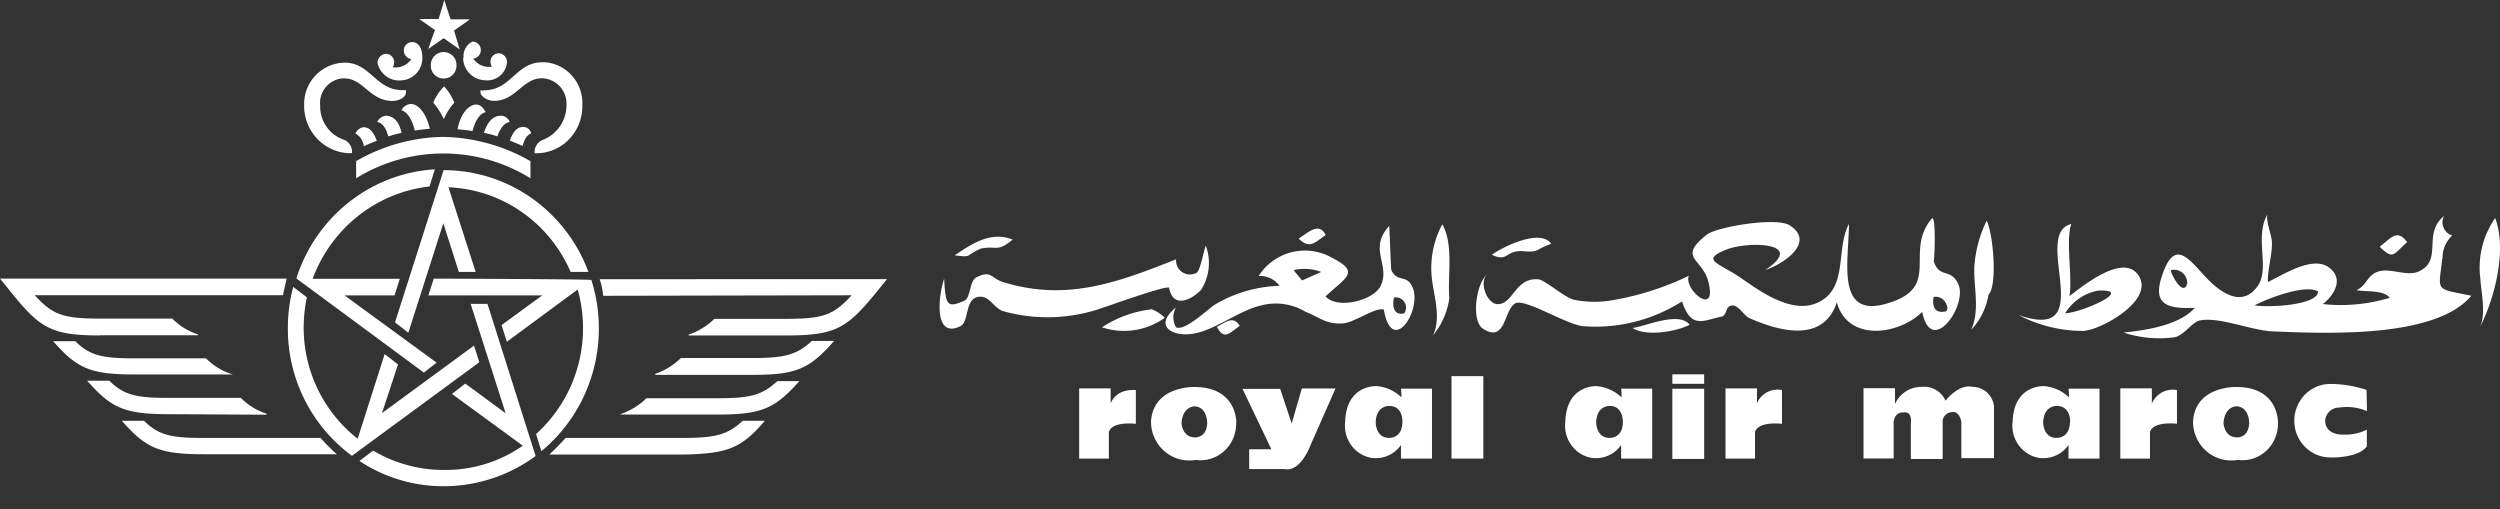 <svg width="108" height="22" viewBox="0 0 108 22" fill="none" xmlns="http://www.w3.org/2000/svg"><rect x="0" y="0" width="108" height="22" fill="#333333" stroke="none"/><path d="m15.2 19.695 5.507-4.046-.23-.72-3.975 2.918.692-2.103-.576-.448-1.167 3.658a6.097 6.097 0 0 1-2.332-4.808c0-.44.05-.873.137-1.305l-.59-.447a6.84 6.84 0 0 0-.23 1.752 6.805 6.805 0 0 0 2.771 5.548m3.65-4.031-3.974-2.903h2.16l.23-.717h-3.765c.807-2.192 2.765-3.73 5.047-3.988l.23-.74c-2.757.169-5.133 2.038-5.982 4.713l5.508 4.068.554-.432h-.007zM15.17 6.612h.036a.564.564 0 0 0-.324-.565 1.517 1.517 0 0 1-1.05-1.48 1.068 1.068 0 0 1 .942-1.18h.108c.8 0 1.11.974 2.067.974.344.001.59-.197.59-.365v-.103h-.152c-1.166 0-1.375-1.187-2.506-1.187a1.784 1.784 0 0 0-1.742 1.818v.073c.014 1.129.922 2.03 2.03 2.023M4.327 14.483h4.227v-.037a2.695 2.695 0 0 1-1.11-.682H4.328c-1.584 0-2.045-.154-2.83-1.011h10.729c.036-.235.115-.484.15-.718H0l.475.586c1.246 1.54 1.72 1.87 3.845 1.87M17.287 3.473c.526 0 .95-.417.958-.953v-.02c0-.484-.21-.682-.44-.682a.36.36 0 0 0-.36.366c0 .19.145.345.325.367a.81.81 0 0 1-.8.353.448.448 0 0 0 .058-.213.362.362 0 0 0-.346-.366h-.014a.395.395 0 0 0-.36.388c.1.47.526.792.994.762m-3.45 15.444H8.785c-1.397 0-1.93-.117-2.563-.74h-.957c1.03 1.166 1.584 1.444 3.535 1.444h5.753a7.18 7.18 0 0 1-.704-.704m-2.333-1.011v-.037a2.696 2.696 0 0 1-1.11-.682H7.287c-1.396 0-1.93-.117-2.563-.74h-.957c1.03 1.166 1.584 1.444 3.535 1.444l4.206.022.007-.007zm-1.505-1.708v-.038a2.695 2.695 0 0 1-1.109-.681H5.817c-1.397 0-1.93-.117-2.564-.74h-.957c1.03 1.166 1.584 1.437 3.535 1.437h4.205v.022H10h.008zM20.585 4.514c-.346 0-.706.425-.82 1.07.208.022.438.037.647.08.137-.541.382-.798.576-.813-.115-.198-.23-.33-.403-.33m-1.419 2.823-2.102 6.582.576.447 1.512-4.728.67 2.104h.727l-1.175-3.658c2.304.095 4.35 1.51 5.278 3.658h.77c-.986-2.646-3.47-4.398-6.257-4.398m3.752.352v-.74a7.855 7.855 0 0 0-3.766-1.049 7.73 7.73 0 0 0-3.766 1.048v.74a7.15 7.15 0 0 1 7.532 0zm-7.193-1.386c.15-.08.36-.154.554-.234-.094-.257-.246-.587-.577-.587a.453.453 0 0 0-.345.272c.201.109.33.314.36.54m.403 13.158-.59.447a6.55 6.55 0 0 0 3.65 1.092 6.72 6.72 0 0 0 3.96-1.304l-2.08-6.575h-.727l1.512 4.727-1.743-1.282-.576.447 3.06 2.236a5.82 5.82 0 0 1-3.326 1.048 5.99 5.99 0 0 1-3.14-.836zm1.8-13.824c.21-.037.418-.059.649-.08-.138-.624-.476-1.07-.822-1.07a.485.485 0 0 0-.403.27c.209.06.44.316.576.88zM16.676 5a.467.467 0 0 0-.381.27c.15.022.36.154.475.623a7.56 7.56 0 0 1 .575-.154c-.094-.484-.36-.74-.67-.74zm16.366 13.178h-.957c-.648.601-1.166.74-2.563.74h-5.083c-.23.25-.46.484-.706.719h5.776c1.972-.037 2.527-.293 3.535-1.46zm-14.306-6.135-.23.718h4.918l-1.757 1.284.23.718 3.06-2.257c.151.542.23 1.106.23 1.67a6.15 6.15 0 0 1-2.03 4.575l.23.74c2.153-1.774 3.01-4.713 2.16-7.396 0-.036-6.803-.058-6.803-.058l-.008.007zm18.05.718c-.784.859-1.245 1.013-2.829 1.013H30.86a2.912 2.912 0 0 1-1.11.681v.037h4.227c2.138.001 2.62-.329 3.866-1.846l.475-.586H25.906c.079.234.13.476.15.718l10.729-.022v.007zM18.476 2.134l.691-.484.692.483-.245-.814.69-.484h-.841L19.195 0l-.245.82h-.842l.691.485c-.037.022-.303.835-.303.835l-.022-.007zm16.063 14.33h-.957c-.647.6-1.166.74-2.562.74h-3.096a2.91 2.91 0 0 1-1.11.682v.022h4.22c1.894 0 2.448-.271 3.5-1.444m1.497-1.737h-.959c-.647.6-1.165.74-2.562.74h-3.096a2.912 2.912 0 0 1-1.109.682v.044h4.227c1.893 0 2.448-.272 3.499-1.46M22.945 5.755a.35.35 0 0 0-.345-.271c-.323 0-.474.315-.575.586.194.08.36.153.554.234.093-.352.208-.47.36-.543m-4.22-1.325c.173.205.324.432.44.681 0 .008.006.022.014.022 0-.007.007-.022.014-.022.108-.25.26-.484.44-.681a2.302 2.302 0 0 0-.44-.704c-.202.199-.36.44-.475.705m2.045-.543v.095c0 .154.266.367.59.367.936 0 1.224-.975 2.066-.975a1.09 1.09 0 0 1 1.059 1.12v.074a1.61 1.61 0 0 1-1.051 1.48.564.564 0 0 0-.324.565h.036c1.094.02 2.001-.866 2.023-1.988v-.058c.065-.975-.663-1.818-1.62-1.884h-.115c-1.13 0-1.34 1.21-2.506 1.21-.022.021-.158 0-.158 0v-.008zm-.75-1.4a.98.98 0 0 0 .958.975.856.856 0 0 0 .936-.755V2.69a.373.373 0 0 0-.352-.388.36.36 0 0 0-.36.351v.015c0 .073.021.147.057.213a.81.81 0 0 1-.8-.351.364.364 0 0 0 .325-.368.36.36 0 0 0-.36-.366.692.692 0 0 0-.382.703m-.864-.25c-.31 0-.554.25-.554.565a.555.555 0 1 0 1.109 0 .555.555 0 0 0-.554-.565zm2.852 3.02a.406.406 0 0 0-.382-.27c-.324 0-.576.255-.727.74.193.036.388.087.575.153.173-.469.381-.6.533-.623z" fill="white"/><path d="M47.98 17.438v-.66h-1.36v3.035h1.282v-1.151c.15-.484 1.166-.352 1.166-.352V16.85c-.914-.057-1.087.588-1.087.588zm27.922 0v-.66h-1.36v3.035h1.274v-1.151c.151-.484 1.166-.352 1.166-.352V16.85a.967.967 0 0 0-1.087.588h.007zm-24.307-.719s-1.778-.06-1.872 1.495c0 .923.735 1.678 1.65 1.678.093 0 .186-.007.287-.022.85.111 1.62-.497 1.728-1.362.007-.073.014-.14.014-.213.015 0 .072-1.576-1.8-1.576h-.007zm.555 1.575c-.036.66-.555.601-.555.601-.533-.022-.554-.623-.554-.623.058-.74.577-.718.577-.718.554.044.533.74.533.74zm44.46-1.576s-1.779-.06-1.872 1.495c0 .923.734 1.678 1.648 1.678.094 0 .188-.007.281-.022.85.111 1.62-.497 1.728-1.362.007-.073.015-.14.015-.213 0 0 .072-1.576-1.8-1.576zm.554 1.575c-.036.66-.554.601-.554.601-.533-.022-.555-.623-.555-.623.058-.74.576-.718.576-.718.556.044.534.74.534.74zm-41.364 0-.497-1.495h-1.627l1.246 2.61h-.958v.857h1.526c.706.14 1.13-1.048 1.13-1.048l1.074-2.435h-1.455l-.44 1.518v-.008zm4.745-1.128a1.75 1.75 0 0 0-1.073-.484s-1.303-.08-1.36 1.517c-.102.77.424 1.488 1.187 1.59h.035a1.32 1.32 0 0 0 1.188-.564v.587h1.34v-3.02h-1.34c.015.124.022.249.022.366v.007zm.036 1.128c-.035.66-.575.623-.575.623-.576 0-.576-.66-.576-.66.02-.798.647-.718.647-.718.583.06.504.755.504.755zm9.469-1.128a1.793 1.793 0 0 0-1.067-.484s-1.303-.08-1.36 1.517c-.101.77.424 1.488 1.187 1.59h.036a1.32 1.32 0 0 0 1.188-.564v.587h1.34v-3.02h-1.34c.015.124.022.249.015.366v.007zm.056 1.128c-.036.66-.576.623-.576.623-.576 0-.576-.66-.576-.66.022-.798.648-.718.648-.718.562.06.504.755.504.755zm22.853-.857v-.66h-1.362v3.035h1.282v-1.151c.151-.484 1.166-.352 1.166-.352V16.85a.98.98 0 0 0-1.087.588zm-3.58-.271a1.75 1.75 0 0 0-1.072-.484s-1.303-.08-1.36 1.517c-.102.77.424 1.488 1.187 1.59h.036a1.32 1.32 0 0 0 1.19-.564v.587h1.338v-3.02H89.36c.014.124.02.249.02.366v.007zm.037 1.128c-.036.66-.576.623-.576.623-.575 0-.575-.66-.575-.66.021-.798.648-.718.648-.718.583.06.525.755.504.755zM62.705 16.25h1.375v3.563h-1.375V16.25zm9.54.543h1.375v3.034h-1.375v-3.034zm0-.623h1.375v.41h-1.375v-.41zm12.967.542c-.612-.14-1.166.601-1.166.601a1 1 0 0 0-1.016-.6 1.247 1.247 0 0 0-1.166.74v-.682h-1.36v3.035h1.302v-1.598c.08-.447.418-.388.418-.388.403-.082.324.468.324.468v1.54h1.375V18.17a.42.42 0 0 1 .403-.366c.324-.059.404.41.404.41v1.577h1.41v-2.242a.935.935 0 0 0-.935-.836h.007zm15.854.894a2.197 2.197 0 0 1 1.188.154l-.02-.916a4.963 4.963 0 0 0-1.57-.257c-.865 0-1.556.726-1.549 1.598 0 .88.713 1.584 1.57 1.576l.13.001c0 .001 1.108.001 1.432-.483v-.718a2.03 2.03 0 0 1-1.015.212s-.785.058-.785-.623a.612.612 0 0 1 .612-.544h.006zm-50.558-5.16c.173.916.994.484 1.375.08a2.15 2.15 0 0 0 .21-1.905c-.095.177-.231 1.071-.404 1.166a.6.6 0 0 1-.88-.586c-2.62 1.048-4.78 1.81-7.459.99-.532-.154-.517-.543-1.165-.213-.31.154-.252.894-.519 1.011-.727.308-.82.257-.878-.952-.252.74-.46 2.61.691 2.06.38-.177.208-1.07.69-1.247.533-.177.706.41 1.145.586a7.132 7.132 0 0 0 3.96-.022c.21-.044 3.211-1.151 3.233-.975v.006zm57.29-3.034a3.73 3.73 0 0 0-.648 2.609c.036.66.288 1.635-.08 2.236.664-1.223 1.26-3.422.72-4.844h.008zm-3.808 1.048c-.44-.587-.692-.176-1.188.198.59.586.59.33 1.188-.198z" fill="white"/><path d="M105.516 11.185a1.332 1.332 0 0 1 .418-1.011.598.598 0 0 1-.396-.733.53.53 0 0 1 .05-.116c-.958.776-.036 1.905-1.087 2.396-.532.257-1.28-.198-1.835.037-.418.176-.44.587-.864.777.382.08 1.167-.022 1.434.33a7.263 7.263 0 0 1-2.888.271c.533-.425.9-1.107.267-1.576-.706-.543-2.01.33-2.643.622-.021-.542.21-1.246.173-1.752-.021-.293-.266-.916-.194-1.165-.556.975.092 2.257-.383 3.035-.727 1.128-1.8.212-2.369-.426-.69-.74-1.303-1.598-1.836.154-.345 1.13.288 1.327 1.455 1.268-.67.763-2.146.975-3.082 1.07a4.93 4.93 0 0 0 2.24.198c.403-.117.727-.645 1.05-.718.843-.176 2.197.425 3.154.47 2.354.094 7.034.307 8.582-1.54-1.606-.33-1.412-.154-1.26-1.576l.014-.015zm-11.03 1.07c-.173.587-.706-.41-.706-.586a.57.57 0 0 1 .706.585zm2.908.939c.497-.272 2.196-.939 2.75-.601-.02.586-2.066.703-2.75.6zm-7.322 1.092c.763-.08 2.966-1.305 2.333-2.353-.634-1.048-2.412.41-3.003.858.137-.798-.172-2.41.08-3.115-1.757.425 1.26 5.16-2.276 3.936a6.01 6.01 0 0 0 2.866.683v-.007zm.554-1.73c1.664-.08-.763.975-1.41.975a2.12 2.12 0 0 1 1.41-.974zm-4.723.176c.403-.41.195-2.69-.08-3.196a5.322 5.322 0 0 0-.532 1.986c-.035.917.253 1.848-.136 2.727a2.93 2.93 0 0 0 .75-1.518zm-2.865.74c.403 1.987 2.008-.33 1.548-1.224-.324-.682-.807-.198-1.052-.975.036.096.116-2.045-.079-1.832-1.188 1.4.36 2.882-1.72 3.6-2.47.88-1.873-1.671-1.858-3.372-.533.99-.115 2.47-1.015 3.196-1.188.953-2.808-.271-3.708-.894-.936-.623-1.7-.74-.576-1.188.914-.366 3.499-.33 1.684.88.8-.257 2.182-1.21 1.052-1.928-.555-.366-3.154.059-3.593.41-1.26 1.012-.194.99.08 2.023.403 1.576-1.087.33-.842-.256-1.073.521-2.21.88-3.384 1.071a4.423 4.423 0 0 1-1.584-.035c-.404-.096-1.224-.836-1.527-.88-1.015-.095-1.087 1.092-1.778 1.07-.497-.022-.843-1.107-.36-1.327-.533.235-.82 2.045-.252 2.397.993.623.878-.835 1.397-1.107.417-.212 2.196.917 2.908.99a6.97 6.97 0 0 0 4.284-1.07c.404 1.21.9.82 1.7.66.266-.06.15-.47.475-.484.252-.022.518.447.727.542 1.224.542 3.19 1.129 3.787-.682.455 1.7 2.636 1.444 3.688.418zm.496-.645c.476-.08.706.506.533.623-.612.14-.576-.41-.533-.623zm-17.841-1.986c.842.082.554-.036 1.317-.307-.46-.682-2.102.14-2.563.47.67.329.59-.155 1.239-.155l.007-.007z" fill="white"/><path d="M72.994 14.03c-.461-.602-1.93.08-2.47.139.59.387 1.908.153 2.47-.14zM62.61 12.841c-.078-.975.196-2.258-.301-3.152a3.973 3.973 0 0 0-.476 2.008c.021.917.475 1.892.079 2.786a3.26 3.26 0 0 0 .705-1.642h-.007zm-2.828.542c.36 2.045 1.699-.036 1.224-1.011-.252-.528-.648-.154-.9-.704-.022-.06-.08-1.95-.094-1.907-.914 1.012.058 1.657-.36 2.573-.288.645-1.872 1.048-2.39.47.878-.822 1.512-1.034.302-1.657a2.368 2.368 0 0 0-3.19.776c.353-.022.692.139.9.425-.972.03-1.93.301-2.772.8-.252.14-1.317 1.187-1.699.99a.867.867 0 0 1 0-.858c-.98.799-.173 1.246.634 1.15.957-.095 2.03-.99 3.002-1.224a2.496 2.496 0 0 1 1.95.257c.59.234.915.564 1.628.506.475-.021 1.447-.74 1.77-.586h-.006zm.439-.528c.231-.05.462.11.512.345a.43.43 0 0 1-.072.338c-.533.118-.497-.469-.44-.682zm-3.974-.74c-.115-.154-.252-.293-.36-.447a2.056 2.056 0 0 1 1.188.08l-.82.366h-.008z" fill="white"/><path d="M57.269 10.152c-.29-.587-.786-.08-1.168.154.476.469.692.176 1.167-.154zm-14.898.586c.727-.14.691.176 1.375-.388-.936-.367-1.72.154-2.505.681.784.09.403.038 1.13-.292zm7.38 2.624a4.94 4.94 0 0 0-2.146.777 3.018 3.018 0 0 0 2.715-.411 1.782 1.782 0 0 0-.575-.375l.007.007zm3.809.719c-.287-.469-.611-.153-.993.037.324.601.533.272.994-.044v.008z" fill="white"/></svg>